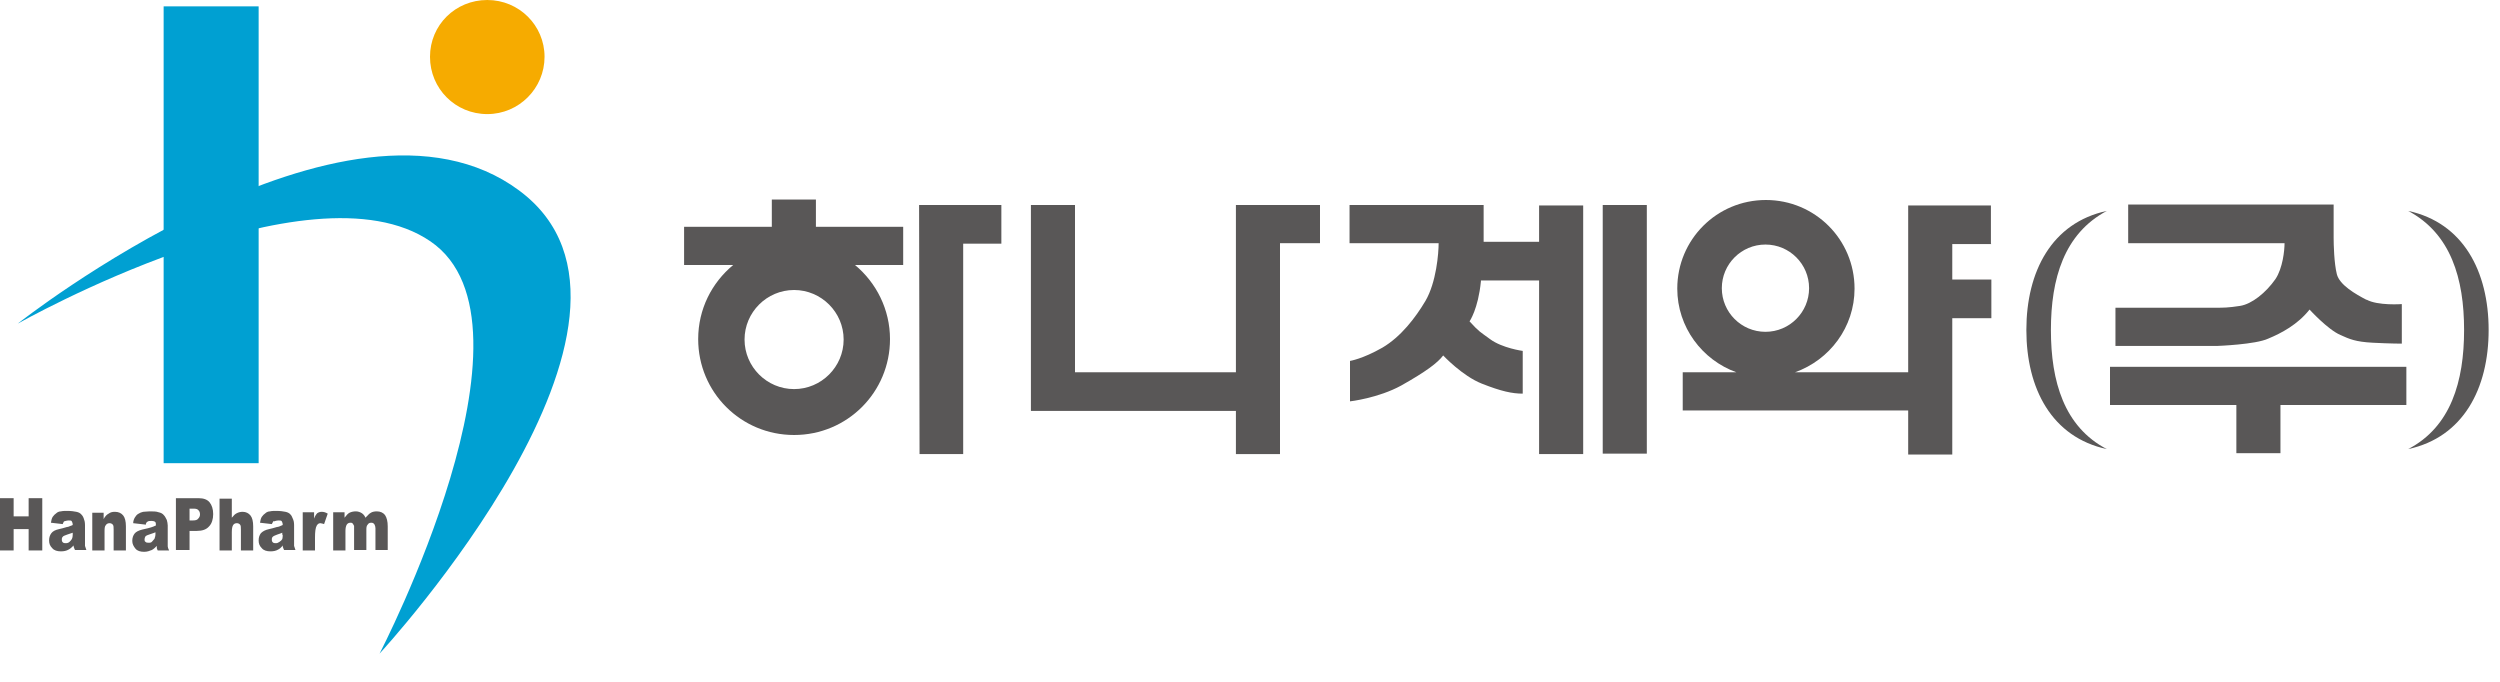 <svg viewBox="0 0 55 15" fill="none" xmlns="http://www.w3.org/2000/svg">
<g clip-path="url(#clip0_333_24755)">
<path d="M5.69 0.14H3.6V10.19H5.69V0.14Z" fill="#00A0D2"></path>
<path d="M0.39 7.12C0.39 7.12 7.65 1.39 11.42 4.19C15.19 6.98 8.35 14.38 8.35 14.38C8.35 14.38 12.12 7.12 9.47 5.31C6.81 3.49 0.39 7.12 0.39 7.12Z" fill="#00A0D2"></path>
<path d="M11.98 1.25C11.98 1.94 11.42 2.51 10.72 2.51C10.02 2.51 9.46 1.95 9.46 1.25C9.46 0.55 10.02 0 10.72 0C11.42 0 11.98 0.56 11.98 1.25Z" fill="#F6AB00"></path>
<path d="M0.63 10.96V11.36H0.3V10.96H0V12.11H0.3V11.64H0.63V12.11H0.93V10.96H0.63Z" fill="#595757"></path>
<path d="M1.6 11.76C1.6 11.76 1.6 11.83 1.58 11.86C1.57 11.88 1.55 11.9 1.53 11.92C1.51 11.94 1.48 11.95 1.45 11.95C1.42 11.95 1.4 11.95 1.38 11.93C1.36 11.91 1.36 11.89 1.36 11.87C1.36 11.85 1.36 11.83 1.38 11.81C1.39 11.79 1.43 11.78 1.48 11.76C1.52 11.75 1.56 11.73 1.6 11.72V11.77V11.76ZM1.41 11.47C1.41 11.47 1.47 11.45 1.51 11.45C1.55 11.45 1.57 11.45 1.58 11.47C1.59 11.49 1.6 11.51 1.6 11.55C1.57 11.56 1.53 11.58 1.5 11.59C1.47 11.59 1.4 11.62 1.3 11.64C1.21 11.66 1.16 11.69 1.13 11.73C1.1 11.77 1.08 11.82 1.08 11.89C1.08 11.96 1.1 12.01 1.15 12.06C1.19 12.11 1.26 12.13 1.34 12.13C1.4 12.13 1.46 12.12 1.51 12.09C1.55 12.07 1.58 12.04 1.62 12C1.62 12.02 1.62 12.04 1.63 12.05C1.63 12.06 1.64 12.08 1.65 12.1H1.9C1.9 12.1 1.88 12.04 1.87 12.01C1.87 11.99 1.87 11.96 1.87 11.92V11.55C1.87 11.55 1.87 11.47 1.85 11.43C1.84 11.39 1.82 11.35 1.8 11.33C1.77 11.29 1.73 11.27 1.68 11.26C1.63 11.25 1.57 11.24 1.48 11.24C1.43 11.24 1.38 11.24 1.34 11.25C1.3 11.25 1.26 11.27 1.24 11.29C1.21 11.31 1.18 11.34 1.16 11.37C1.14 11.4 1.13 11.44 1.12 11.5L1.38 11.53C1.38 11.53 1.4 11.47 1.42 11.46" fill="#595757"></path>
<path d="M2.03 12.11H2.3V11.71C2.3 11.63 2.3 11.58 2.33 11.55C2.35 11.52 2.38 11.51 2.41 11.51C2.44 11.51 2.46 11.52 2.48 11.54C2.5 11.56 2.5 11.6 2.5 11.65V12.11H2.77V11.58C2.77 11.47 2.75 11.39 2.71 11.34C2.67 11.29 2.61 11.26 2.53 11.26C2.47 11.26 2.43 11.27 2.39 11.3C2.35 11.32 2.31 11.36 2.28 11.42V11.28H2.03V12.11Z" fill="#595757"></path>
<path d="M3.42 11.71C3.42 11.71 3.35 11.74 3.31 11.75C3.25 11.77 3.22 11.78 3.2 11.8C3.19 11.82 3.18 11.84 3.18 11.86C3.18 11.89 3.18 11.91 3.2 11.92C3.22 11.94 3.24 11.94 3.27 11.94C3.3 11.94 3.33 11.94 3.35 11.91C3.37 11.88 3.39 11.87 3.4 11.85C3.41 11.82 3.42 11.79 3.42 11.75V11.7V11.71ZM3.19 11.54L2.93 11.51C2.93 11.46 2.95 11.41 2.97 11.38C2.99 11.35 3.01 11.32 3.05 11.3C3.08 11.28 3.11 11.27 3.15 11.26C3.19 11.26 3.24 11.25 3.29 11.25C3.37 11.25 3.44 11.25 3.49 11.27C3.54 11.28 3.58 11.3 3.61 11.34C3.63 11.36 3.65 11.4 3.67 11.44C3.68 11.48 3.69 11.52 3.69 11.56V11.93C3.69 11.93 3.69 12 3.69 12.02C3.69 12.04 3.7 12.07 3.72 12.11H3.47C3.47 12.11 3.45 12.07 3.45 12.06C3.45 12.05 3.45 12.03 3.45 12.01C3.41 12.05 3.38 12.08 3.34 12.1C3.29 12.12 3.24 12.14 3.17 12.14C3.09 12.14 3.02 12.12 2.98 12.07C2.94 12.02 2.91 11.97 2.91 11.9C2.91 11.83 2.93 11.78 2.96 11.74C2.99 11.7 3.05 11.67 3.13 11.65C3.23 11.63 3.3 11.61 3.33 11.6C3.36 11.59 3.39 11.58 3.43 11.56C3.43 11.52 3.43 11.49 3.41 11.48C3.4 11.47 3.37 11.46 3.34 11.46C3.3 11.46 3.26 11.46 3.24 11.48C3.22 11.49 3.21 11.52 3.2 11.55" fill="#595757"></path>
<path d="M4.17 11.45H4.24C4.3 11.45 4.34 11.44 4.36 11.41C4.38 11.39 4.4 11.36 4.4 11.32C4.4 11.28 4.39 11.25 4.37 11.23C4.35 11.2 4.31 11.19 4.26 11.19H4.17V11.45ZM3.87 10.96H4.37C4.48 10.96 4.56 10.99 4.61 11.05C4.66 11.11 4.69 11.2 4.69 11.31C4.69 11.42 4.66 11.52 4.6 11.58C4.54 11.65 4.45 11.68 4.33 11.68H4.17V12.1H3.87V10.95V10.96Z" fill="#595757"></path>
<path d="M4.83 12.11H5.1V11.71C5.1 11.63 5.11 11.58 5.13 11.55C5.15 11.52 5.18 11.51 5.21 11.51C5.24 11.51 5.26 11.52 5.28 11.54C5.3 11.56 5.3 11.6 5.3 11.65V12.11H5.57V11.58C5.57 11.47 5.55 11.39 5.51 11.34C5.47 11.29 5.41 11.26 5.34 11.26C5.29 11.26 5.25 11.27 5.21 11.29C5.17 11.31 5.14 11.34 5.1 11.39V10.97H4.83V12.12V12.11Z" fill="#595757"></path>
<path d="M6.22 11.76C6.22 11.76 6.22 11.83 6.21 11.86C6.2 11.88 6.18 11.9 6.15 11.92C6.12 11.94 6.1 11.95 6.07 11.95C6.04 11.95 6.02 11.95 6 11.93C5.98 11.91 5.98 11.89 5.98 11.87C5.98 11.85 5.98 11.83 6 11.81C6.02 11.79 6.05 11.78 6.1 11.76C6.14 11.75 6.18 11.73 6.21 11.72V11.77L6.22 11.76ZM6.03 11.47C6.03 11.47 6.08 11.45 6.13 11.45C6.16 11.45 6.19 11.45 6.2 11.47C6.21 11.49 6.22 11.51 6.22 11.55C6.19 11.56 6.16 11.58 6.12 11.59C6.09 11.59 6.02 11.62 5.92 11.64C5.83 11.66 5.78 11.69 5.74 11.73C5.71 11.77 5.69 11.82 5.69 11.89C5.69 11.96 5.71 12.01 5.76 12.06C5.8 12.11 5.87 12.13 5.95 12.13C6.01 12.13 6.07 12.12 6.12 12.09C6.16 12.07 6.19 12.04 6.22 12C6.22 12.02 6.22 12.04 6.23 12.05C6.23 12.06 6.24 12.08 6.25 12.1H6.5C6.5 12.1 6.48 12.04 6.47 12.01C6.47 11.99 6.47 11.96 6.47 11.92V11.55C6.47 11.55 6.47 11.47 6.45 11.43C6.43 11.39 6.42 11.35 6.4 11.33C6.37 11.29 6.33 11.27 6.28 11.26C6.23 11.25 6.17 11.24 6.08 11.24C6.03 11.24 5.98 11.24 5.94 11.25C5.9 11.25 5.86 11.27 5.84 11.29C5.81 11.31 5.78 11.34 5.76 11.37C5.74 11.4 5.73 11.44 5.72 11.5L5.98 11.53C5.98 11.53 6.01 11.47 6.02 11.46" fill="#595757"></path>
<path d="M6.66 11.27H6.91V11.41C6.93 11.35 6.96 11.31 6.98 11.29C7.01 11.27 7.04 11.26 7.08 11.26C7.12 11.26 7.16 11.27 7.21 11.3L7.13 11.53C7.13 11.53 7.07 11.51 7.05 11.51C7.01 11.51 6.99 11.53 6.97 11.56C6.94 11.61 6.93 11.7 6.93 11.83V12.11H6.66V11.28V11.27Z" fill="#595757"></path>
<path d="M7.33 12.11H7.6V11.68C7.6 11.62 7.61 11.57 7.63 11.54C7.65 11.51 7.68 11.5 7.71 11.5C7.73 11.5 7.75 11.5 7.76 11.52C7.77 11.53 7.78 11.55 7.79 11.57C7.79 11.58 7.79 11.61 7.79 11.64V12.1H8.06V11.67C8.06 11.61 8.06 11.57 8.09 11.54C8.11 11.51 8.13 11.5 8.17 11.5C8.2 11.5 8.22 11.51 8.24 11.54C8.25 11.56 8.26 11.59 8.26 11.62V12.1H8.53V11.58C8.53 11.47 8.51 11.39 8.47 11.33C8.43 11.28 8.37 11.25 8.29 11.25C8.24 11.25 8.19 11.26 8.16 11.28C8.12 11.3 8.09 11.34 8.04 11.39C8.02 11.34 7.99 11.31 7.96 11.29C7.93 11.27 7.88 11.25 7.83 11.25C7.78 11.25 7.73 11.26 7.69 11.28C7.65 11.3 7.62 11.34 7.58 11.39V11.27H7.33V12.1V12.11Z" fill="#595757"></path>
<path d="M17.47 8.56C16.87 8.56 16.38 8.07 16.38 7.47C16.38 6.87 16.87 6.38 17.47 6.38C18.07 6.38 18.56 6.87 18.56 7.47C18.56 8.07 18.07 8.56 17.47 8.56ZM19.87 4.99H17.95V4.39H16.98V4.99H15.05V5.83H16.13C15.66 6.22 15.36 6.8 15.36 7.46C15.36 8.63 16.3 9.57 17.47 9.57C18.64 9.57 19.58 8.63 19.58 7.46C19.58 6.81 19.28 6.22 18.81 5.83H19.87V4.99Z" fill="#595757"></path>
<path d="M22.03 4.51H20.22L20.23 9.99H21.19V5.36H22.03V4.51Z" fill="#595757"></path>
<path d="M29.04 4.51H27.2H27.19V8.19H23.65V4.51H22.68V9.03V9.04H27.19V9.99H28.16V5.35H29.04V4.51Z" fill="#595757"></path>
<path d="M36.23 4.51H35.26V9.98H36.23V4.51Z" fill="#595757"></path>
<path d="M33.86 4.51V5.32H32.64V4.51H29.69V5.35H31.65C31.65 5.57 31.6 6.21 31.36 6.62C31.14 6.99 30.82 7.41 30.41 7.65C29.97 7.9 29.7 7.94 29.7 7.94V8.83C29.7 8.83 30.32 8.76 30.83 8.48C31.38 8.17 31.63 7.98 31.75 7.82C31.75 7.82 32.17 8.27 32.6 8.44C33.03 8.61 33.27 8.66 33.5 8.66V7.72C33.5 7.72 33.05 7.66 32.78 7.46C32.55 7.29 32.55 7.31 32.33 7.07C32.33 7.07 32.52 6.8 32.58 6.19C32.58 6.19 32.58 6.18 32.58 6.17H33.86V9.99H34.83V4.52H33.86V4.51Z" fill="#595757"></path>
<path d="M37.88 6.34C37.88 5.81 38.31 5.38 38.84 5.38C39.37 5.38 39.8 5.81 39.8 6.34C39.8 6.87 39.37 7.3 38.84 7.3C38.31 7.3 37.88 6.87 37.88 6.34ZM43.8 5.36V4.52H41.98V8.19H39.49C40.25 7.92 40.8 7.2 40.8 6.35C40.8 5.27 39.93 4.4 38.85 4.4C37.77 4.4 36.9 5.27 36.9 6.35C36.9 7.2 37.45 7.92 38.2 8.19H37.02V9.03H41.98V10H42.95V7H43.81V6.15H42.95V5.37H43.81L43.8 5.36Z" fill="#595757"></path>
<path d="M54.75 7.26C54.75 5.97 54.19 4.9 52.98 4.64C53.92 5.14 54.21 6.13 54.21 7.26C54.21 8.39 53.92 9.39 52.98 9.88C54.19 9.62 54.75 8.55 54.75 7.26Z" fill="#595757"></path>
<path d="M44.58 7.26C44.58 5.97 45.14 4.9 46.35 4.64C45.41 5.14 45.12 6.13 45.12 7.26C45.12 8.39 45.41 9.39 46.35 9.88C45.14 9.62 44.58 8.55 44.58 7.26Z" fill="#595757"></path>
<path d="M52.94 8.07H46.42V8.91H49.2V9.97H50.17V8.91H52.94V8.07Z" fill="#595757"></path>
<path d="M52.07 6.6C51.82 6.47 51.47 6.27 51.41 6.03C51.35 5.79 51.34 5.38 51.34 5.23V4.5H46.82V5.35H50.26C50.26 5.51 50.22 5.9 50.06 6.14C49.85 6.44 49.54 6.69 49.28 6.73C49.02 6.77 48.92 6.77 48.74 6.77C48.73 6.77 46.54 6.77 46.54 6.77V7.61H48.79C48.79 7.61 49.62 7.58 49.9 7.45C50.19 7.33 50.55 7.14 50.81 6.81C50.81 6.81 51.21 7.25 51.49 7.37C51.69 7.46 51.82 7.52 52.2 7.54C52.58 7.56 52.84 7.56 52.84 7.56V6.69C52.84 6.69 52.31 6.73 52.06 6.59" fill="#595757"></path>
</g>
<defs>
<clipPath id="clip0_333_24755">
<rect width="54.75" height="14.37" fill="white"></rect>
</clipPath>
</defs>
</svg>
